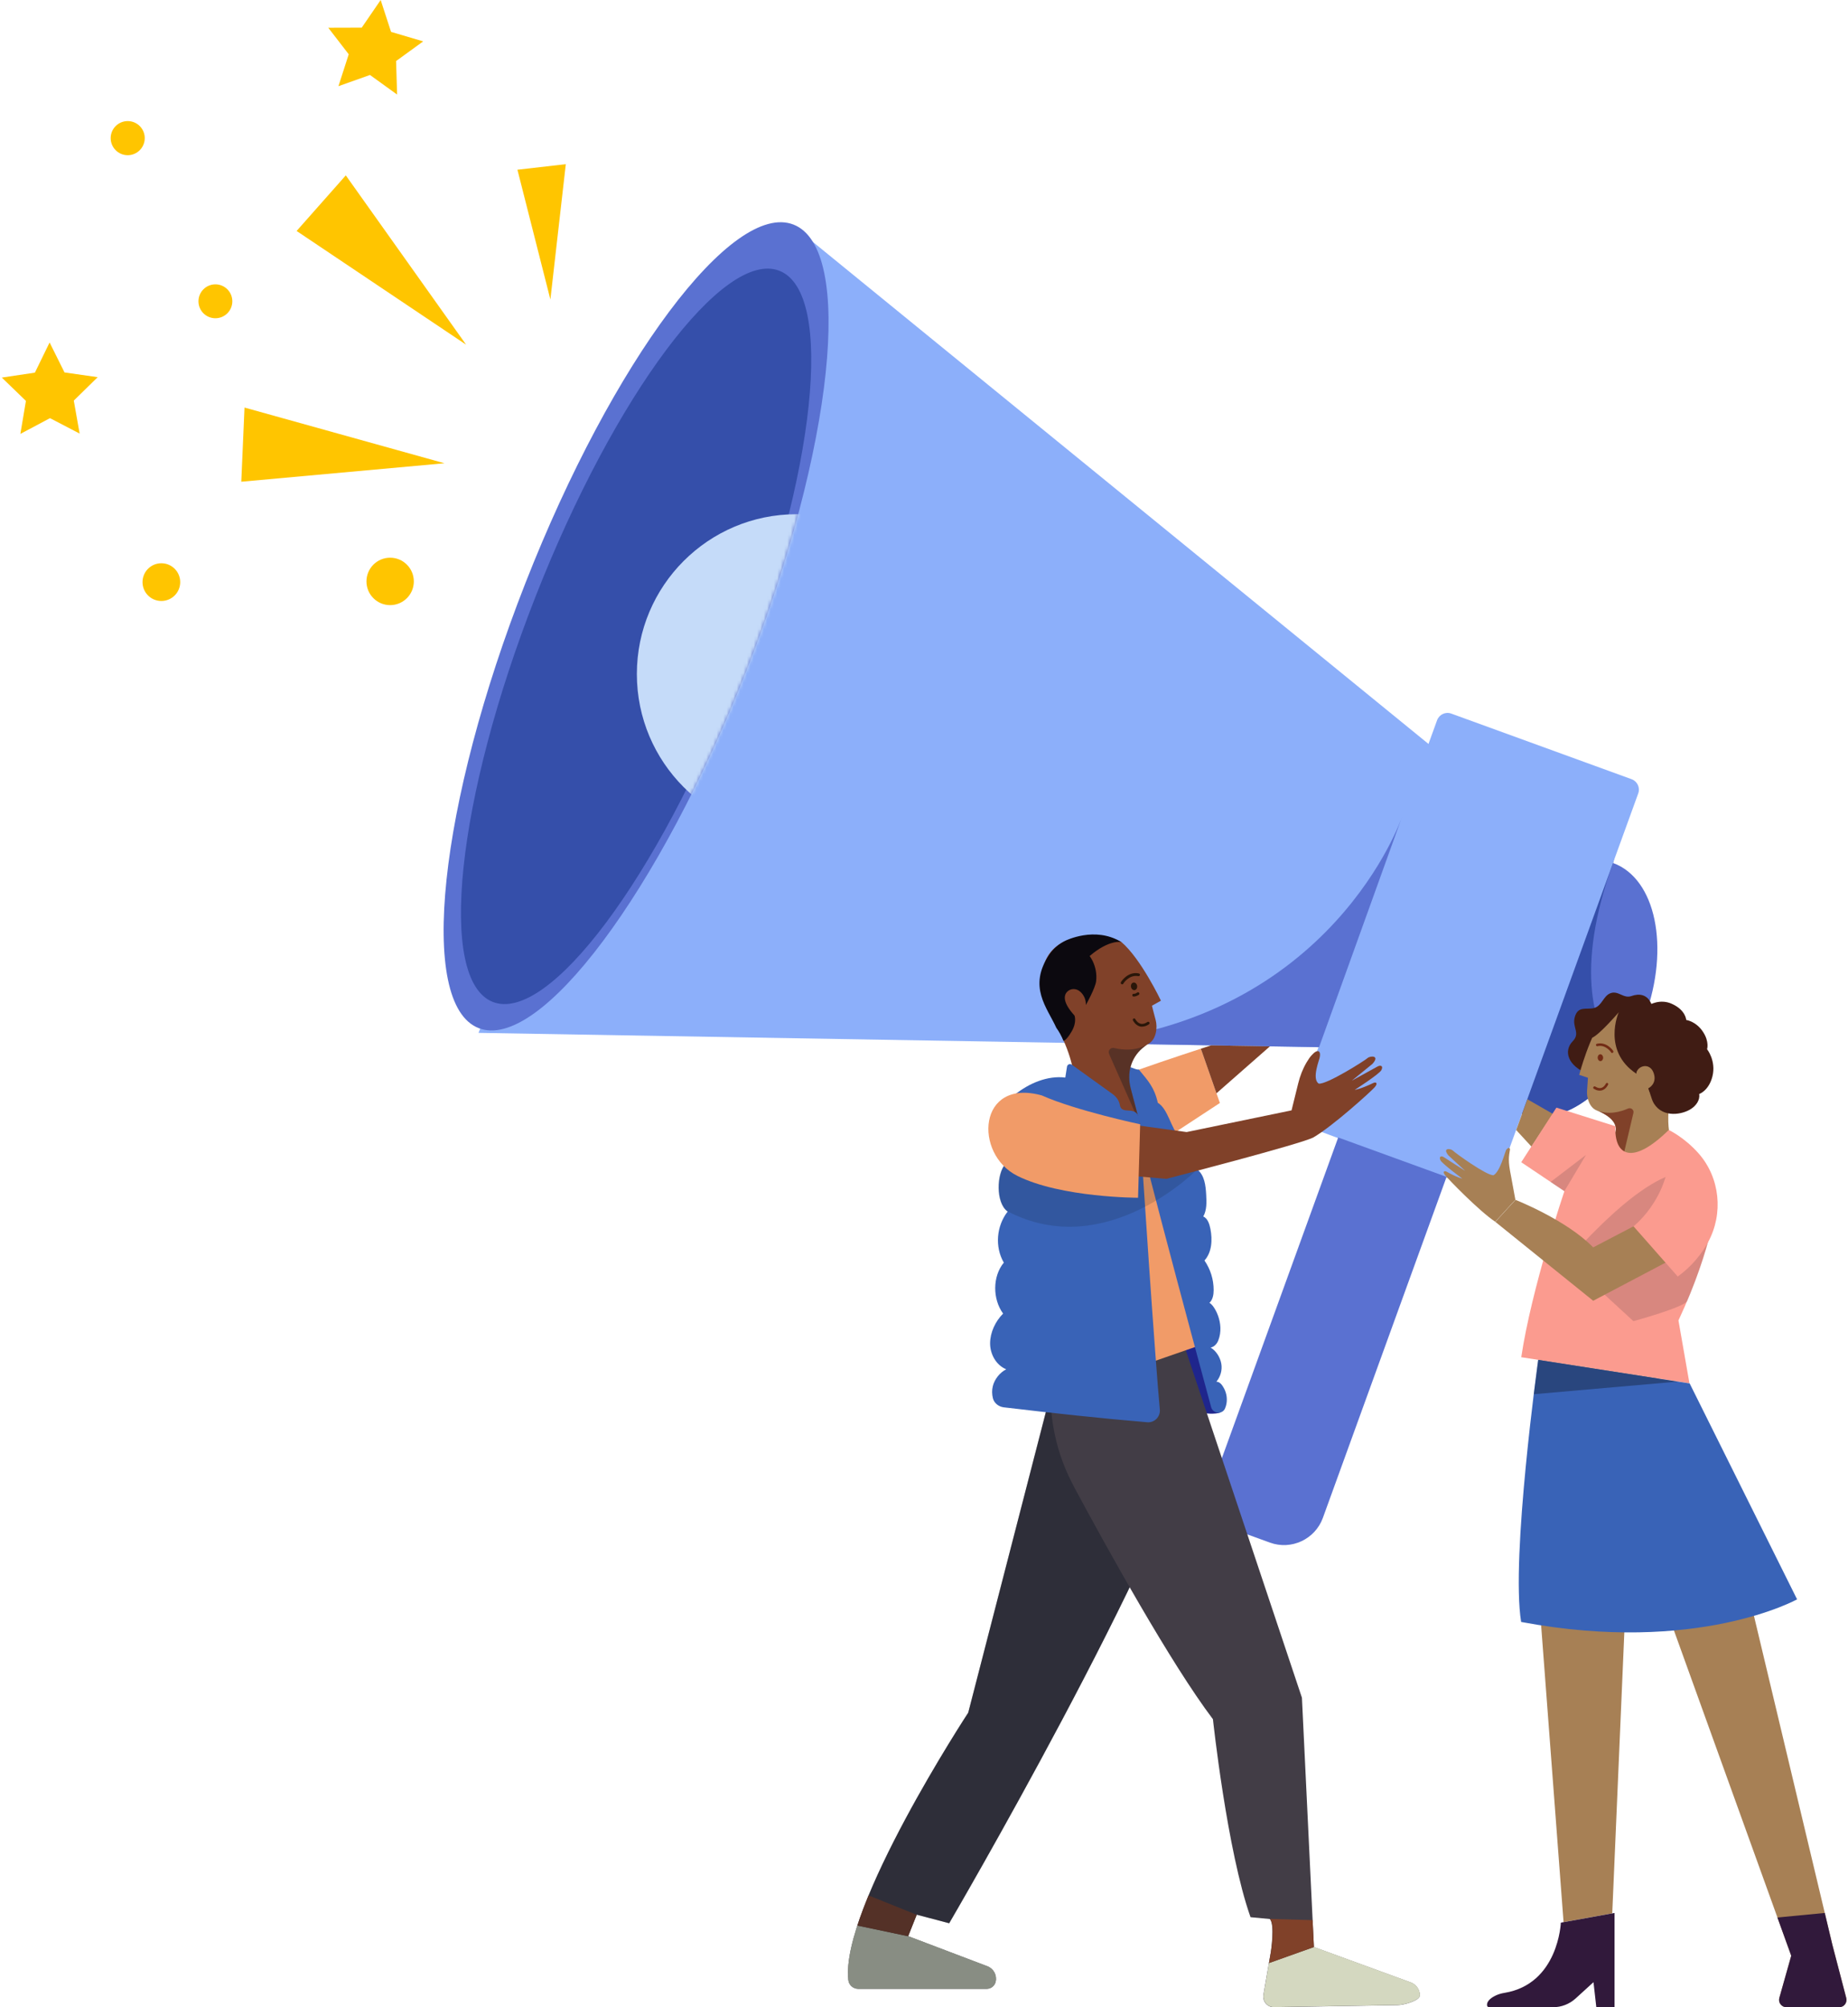 <svg width="548" height="595" viewBox="0 0 548 595" fill="none" xmlns="http://www.w3.org/2000/svg"><g clip-path="url(#clip0_3996_7498)"><path d="M235.116 66.879 423.905 220.766l-32.755 89.64-249.248-4.247" fill="#8CAFFA"/><path d="M487.797 301.317c7.449-20.526 3.212-40.9-9.463-45.507-12.675-4.607-28.988 8.298-36.437 28.824-7.449 20.526-3.212 40.9 9.463 45.507 12.675 4.607 28.989-8.298 36.437-28.824Z" fill="#5A71D1"/><path d="M481.256 314.384c-8.368 12.562-20.203 19.322-29.916 15.793-12.671-4.607-16.915-25.005-9.474-45.524 7.442-20.548 40.555-41.694 36.461-28.833-11.297 31.077-6.306 50.758 2.929 58.564Z" fill="#354FAA"/><path d="M439.653 352.818c-18.111-6.311-35.953-12.801-53.555-19.471-1.674-.628-2.541-2.512-1.913-4.217l41.96-115.632c.627-1.705 2.51-2.603 4.214-1.974l53.465 19.441c1.704.628 2.6 2.512 1.973 4.217l-41.96 115.603c-.627 1.704-2.48 2.572-4.184 2.004v.029Z" fill="#8CAFFA"/><path d="m396.824 337.167 32.136 11.681-36.676 101.067c-2.306 6.354-9.352 9.648-15.7 7.341l-9.101-3.308c-6.349-2.308-9.64-9.359-7.335-15.713l36.676-101.068ZM221.425 198.545c25.793-65.766 32.017-124.849 13.902-131.965-18.114-7.116-53.708 40.43-79.501 106.197-25.792 65.767-32.016 124.849-13.902 131.965 18.115 7.116 53.709-40.43 79.501-106.197Z" fill="#5A71D1"/><path d="M218.48 200.353c23.471-59.847 29.133-113.612 12.647-120.088-16.486-6.476-48.877 36.789-72.348 96.635-23.471 59.847-29.133 113.612-12.647 120.088 16.486 6.476 48.877-36.789 72.348-96.636Z" fill="#354FAA"/><mask id="mask0_3996_7498" style="mask-type:luminance" maskUnits="userSpaceOnUse" x="131" y="65" width="115" height="241"><path d="M221.425 198.545c25.793-65.766 32.017-124.849 13.902-131.965-18.114-7.116-53.708 40.43-79.501 106.197-25.792 65.767-32.016 124.849-13.902 131.965 18.115 7.116 53.709-40.43 79.501-106.197Z" fill="#fff"/></mask><g mask="url(#mask0_3996_7498)"><path d="M236.191 247.176c26.144 0 47.339-21.211 47.339-47.377 0-26.166-21.195-47.378-47.339-47.378-26.145 0-47.339 21.212-47.339 47.378s21.194 47.377 47.339 47.377Z" fill="#C5DBF9"/></g><path d="m391.151 310.406 24.566-68.195s-20.561 60.478-96.471 66.969l71.905 1.226Z" fill="#5A71D1"/><path d="M361.803 418.71s-3.287 1.257-8.756-1.106l-3.258-18.066 7.74-1.974 4.274 21.146Z" fill="#1F258C"/><path d="m356.095 310.855 5.648 16.091-24.327 15.942c-3.646-2.632-21.727-13.31-19.754-17.377 1.285-2.662 38.433-14.656 38.433-14.656Z" fill="#F19B68"/><path d="m356.094 310.855 3.078-.987 17.394.299-15.84 13.908-4.632-13.22Z" fill="#804129"/><path d="m460.484 330.177-7.561-4.337-3.318 9.122 4.543 4.936 6.336-9.721Z" fill="#A78055"/><path d="M491.449 316.179s-.538 1.017-.658 2.243c.179-2.333-.269-3.679-1.046-5.832-.777-2.154-1.793-4.038-1.972-6.431-2.72 1.196-6.067 1.944-8.578-1.825-8.846 2.513-5.11 15.225-8.069 14.088-6.365-2.453-7.501-6.939-4.781-9.751 2.42-2.482-.21-4.097.627-7.148.927-3.47 3.467-2.154 5.708-2.722 2.331-.598 2.75-3.559 4.812-4.367 2.391-.957 3.915 1.675 6.306.808 2.182-.778 4.811-.658 6.037 2.692.627 1.705-.06-.12 1.404 1.136 1.584 1.346 4.125 2.423 4.125 4.876 0 2.004 4.393.867 1.882 10.079-.478 1.735-5.767.27-5.767 2.154h-.03Z" fill="#401C14"/><path d="M475.697 301.403s4.752-4.396 12.612-3.29c0 0 9.772 0 10.161 11.785 0 0 .747 3.08-1.943 10.947-2.689 7.866-1.614 14.117-1.614 14.117l1.823 5.205-17.005 9.511-.926-13.4c.986-2.452.06-4.247-3.287-6.191-.628-.359-1.286-.688-1.943-.897-2.271-.808-3.108-3.918-2.959-5.773.15-1.884.269-3.948.269-3.948l-2.6-.867s3.138-11.905 7.412-17.169v-.03Z" fill="#A78055"/><path d="M472.112 307.625s-.956-10.708 13.777-10.708c0 0 12.164 1.166 12.552 13.011 0 0 .747 3.08-1.942 10.947-.957 2.781-1.465 5.354-1.734 7.507 0 0-4.243-.269-6.007-5.773 0 0 2.75-1.286 1.614-4.546-1.136-3.26-4.811-2.213-5.2.18 0 0-2.182-4.936-1.225-8.734.956-3.799-4.005-9.362-4.005-9.362s-5.738 6.67-7.86 7.478h.03Z" fill="#401C14"/><path d="M474.614 314.536c.445-.016.79-.484.77-1.046-.02-.561-.398-1.003-.843-.987-.446.016-.79.484-.77 1.046.02.561.397 1.003.843.987ZM472.589 322.131s-.059.06-.089.09c-.12.179-.06.388.119.508.867.538 1.704.688 2.481.449 1.195-.389 1.733-1.615 1.763-1.675.09-.18 0-.389-.179-.479-.18-.09-.389 0-.478.18 0 0-.449.987-1.315 1.256-.538.179-1.166.03-1.853-.389-.12-.09-.299-.06-.419 0l-.03.06ZM478.059 312.081h.149c.18-.06.269-.299.209-.478-.119-.3-2.032-2.902-4.871-2.214-.209.06-.329.24-.269.449.06.209.239.299.448.269 2.391-.568 4.005 1.765 4.005 1.795.06.149.179.239.329.239v-.06Z" fill="#722B15"/><path d="M479.97 300.147s-4.931 11.336 5.23 18.096c0 0 .627-9.273 5.947-11.127 5.32-1.884-11.177-6.939-11.177-6.939v-.03Z" fill="#401C14"/><path d="M473.546 329.16c3.526 1.406 7.053.389 9.234-.568.867-.389 1.823.388 1.584 1.316l-4.662 19.77c-2.809-1.465-.926-13.4-.926-13.4 1.255-2.691-.718-5.294-5.111-7.058-.03 0-.09-.03-.149-.06h.03Z" fill="#804129"/><path d="M488.966 322.789s.687 3.051 1.494 4.337c2.75 4.367 8.518 3.23 11.028 1.555 1.494-.987 2.66-2.602 2.391-4.397 0 0 2.839-.957 3.915-5.204 1.166-4.636-1.584-8.076-1.584-8.076s.717-2.183-1.165-5.084c-2.033-3.171-5.021-3.59-5.021-3.59s-.12-2.931-4.274-4.785c-3.497-1.585-6.635.329-6.635.329l7.263 8.464s-2.989 17.139-7.472 16.481l.06-.03Z" fill="#401C14"/><path d="M451.103 402.32c3.018-20.309 12.791-49.232 12.791-49.232l-12.791-8.584 10.43-16.182 17.483 5.504c-.359 8.943 5.14 11.635 15.84 1.106l14.225 20.399s-.896 13.639-11.356 36.072l3.257 18.633-49.939-7.746.06.03Z" fill="#FB9B8F"/><path opacity=".15" d="M464.758 373.576c40.435-45.224 44.35-18.215 44.35-18.215s-.866 11.336-8.726 30.209c-.777 1.884-16.019 6.042-16.019 6.042l-19.605-18.036Z" fill="#111925"/><path d="m491.508 359.788 10.968 9.96-30.035 15.822-29.019-23.389 5.977-6.521s15.033 5.892 23.042 14.088l19.067-9.96Z" fill="#A78055"/><path d="m492.314 408.72-36.162-5.623v6.969l36.162-1.346Z" fill="#986841"/><path d="m463.654 569.756-7.502-99.212 26.031 1.466-4.094 95.144-14.435 2.602ZM492.315 472.01l38.852 107.706-3.527 12.502c-.388 1.376.658 2.752 2.092 2.752h15.66c1.435 0 2.451-1.346 2.092-2.722l-4.124-15.792-26.329-110.398-24.746 5.952h.03Z" fill="#A78055"/><path d="m527.07 568.38 4.095 11.336-3.527 12.502c-.388 1.376.658 2.752 2.092 2.752h15.66c1.435 0 2.451-1.346 2.092-2.722l-4.124-15.792-2.241-9.422-14.047 1.346Z" fill="#31193B"/><path d="m456.154 403.097 36.132 5.623 8.756 1.346 31.859 64.008s-29.617 16.48-81.828 6.7c-3.108-18.993 5.051-77.677 5.051-77.677h.03Z" fill="#3963B7"/><path d="m311.503 413.267-24.386 94.396s-37.896 57.756-35.564 79.201c.149 1.526 1.434 2.662 2.958 2.662h38.105c1.255 0 2.331-.867 2.63-2.093.448-1.945-.598-3.889-2.451-4.606l-23.49-8.914 2.54-6.371 9.623 2.543s64.195-109.77 75.043-152.362l-45.008-4.456Z" fill="#423D46"/><path d="M254.244 570.743c-2.063 6.311-3.138 11.904-2.69 16.122.149 1.525 1.434 2.662 2.959 2.662h38.104c1.255 0 2.331-.868 2.63-2.094.448-1.944-.598-3.888-2.451-4.606l-23.49-8.913-15.062-3.171Z" fill="#D4D8C0"/><path d="M254.245 570.743c.926-2.841 2.062-5.862 3.317-8.913l14.256 5.743-2.541 6.37-15.062-3.17.03-.03Z" fill="#804129"/><path opacity=".39" d="m311.503 413.267-24.386 94.396s-37.896 57.756-35.564 79.201c.149 1.526 1.434 2.662 2.958 2.662h38.105c1.255 0 2.331-.867 2.63-2.093.448-1.945-.598-3.889-2.451-4.606l-23.49-8.914 2.54-6.371 9.623 2.543s64.195-109.77 75.043-152.362l-45.008-4.456Z" fill="#111925"/><path d="M318.379 440.545c10.012 18.604 28.75 52.462 41.302 69.062 0 0 4.184 39.062 11.148 58.683l5.708.539c1.584 1.585.299 9.84.299 9.84l-2.182 12.622c-.329 1.944 1.166 3.709 3.138 3.679l36.789-.628c1.554 0 6.456-1.286 6.456-2.871 0-1.705-1.076-3.231-2.66-3.829l-28.75-10.498-3.557-73.908-34.488-103.16-40.047 13.221c0 9.511 2.361 18.873 6.874 27.248h-.03Z" fill="#423D46"/><path d="m376.296 581.869-1.614 9.392c-.329 1.944 1.166 3.709 3.138 3.679l36.79-.628c1.554 0 6.455-1.286 6.455-2.871 0-1.705-1.076-3.231-2.66-3.829l-28.75-10.498-13.329 4.755h-.03Z" fill="#D4D8C0"/><path d="m376.297 581.869.568-3.23s1.315-8.225-.299-9.84l12.671.359.389 7.986-13.329 4.755v-.03Z" fill="#804129"/><path d="m308.576 415.181 46.532-16.152-5.349-62.003-31.171-17.168s-18.32 1.824-23.49 8.733l3.168 17.916c.059 11.964 10.28 68.674 10.28 68.674h.03Z" fill="#F19B68"/><path d="M355.02 346.657c2.181 1.675 2.51 4.786 2.659 7.508.12 2.183.21 4.516-.866 6.43 1.315.539 1.853 2.303 2.122 3.679.627 3.23.448 6.909-1.764 9.362 1.794 2.632 2.72 5.593 2.72 8.794 0 1.375-.269 2.841-1.255 3.768 1.375.568 4.632 6.042 2.63 11.127-.389 1.017-1.226 1.914-2.272 2.123 1.644.957 2.84 2.902 3.168 4.786.329 1.884-.239 3.858-1.464 5.324 1.016 0 1.733.987 2.211 1.884.897 1.585 1.136 3.56.628 5.294-.09.269-.179.509-.269.748-.807 1.884-3.586 1.585-4.124-.389-4.872-17.976-25.553-94.396-26.031-101.335 1.106-.09 3.497 1.376 4.603 1.286 2.779 3.38 4.572 5.234 5.618 9.841 3.049 1.794 3.915 7.657 6.426 10.169 2.51 2.512 5.17 6.072 5.23 9.601h.03Z" fill="#3963B7"/><path d="M332.544 279.24s-6.157-3.858-14.555-1.017c0 0-10.759 2.004-8.756 15.105 0 0-.179 3.559 4.393 11.635 4.573 8.105 4.991 14.925 4.991 14.925l19.485 13.34-2.869-10.858c-1.105-4.217.18-8.763 3.467-11.605.598-.508 1.255-1.017 1.943-1.406 2.331-1.375 2.6-4.935 2.062-6.969-.568-2.033-1.106-4.277-1.106-4.277l2.66-1.495s-5.917-12.443-11.715-17.378Z" fill="#804129"/><path d="M336.458 293.488c.506-.076.84-.641.747-1.262-.094-.621-.58-1.062-1.086-.986-.506.077-.84.642-.747 1.263.094.62.58 1.062 1.086.985ZM332.755 291.742h-.15c-.209-.059-.329-.329-.239-.538.12-.359 2.182-3.35 5.35-2.662.209.06.358.269.328.479-.059.209-.269.359-.478.329-2.719-.539-4.423 2.123-4.423 2.153-.06.18-.209.269-.359.269l-.029-.03Z" fill="#291609"/><path opacity=".34" d="M340.643 309.36c-3.586 2.273-7.68 1.914-10.28 1.286-1.046-.24-1.913.807-1.465 1.794l9.205 20.788-2.749-10.349c-1.525-6.192.657-10.618 5.14-13.46.06 0 .09-.06.149-.089v.03Z" fill="#0D1723"/><path d="M323.131 283.398c.329.448.598.927.867 1.435.897 1.855 1.285 3.918 1.046 5.982-.209 2.034-3.048 7.089-3.048 7.089.03-.748-.09-1.496-.389-2.184-.299-.687-.747-1.316-1.315-1.794-.538-.479-1.225-.748-1.942-.748-.718 0-1.405.299-1.913.808-.986 1.047-1.375 3.11 2.182 7.029 0 0 .807 1.914-.837 4.725-1.644 2.812-2.421 2.782-2.421 2.782-.538-1.376-1.255-2.662-2.122-3.858-2.719-6.012-8.517-12.174-2.062-21.745 1.195-1.765 2.869-3.141 4.752-4.068 0 0 8.756-4.426 16.557.389 0 0-3.557-.837-9.384 4.158h.029Z" fill="#0C090F"/><path d="m341.272 300.117-8.159 3.559s1.375 4.906 7.023 1.975c2.66-1.376 1.136-5.534 1.136-5.534Z" fill="#804129"/><path d="M338.703 304.335c-.239 0-.479-.03-.718-.09-1.344-.389-2.002-1.735-2.032-1.795-.09-.209 0-.448.179-.538.21-.09.449 0 .538.179 0 0 .538 1.077 1.525 1.346.627.18 1.315 0 2.062-.508.179-.12.448-.06.568.119.119.18.059.449-.12.569-.687.478-1.375.688-2.032.688l.03.03ZM336.252 295.391h-.12c-.239 0-.389-.209-.359-.448.03-.24.21-.389.449-.359.298.06.777-.21 1.016-.389.179-.12.448-.09.568.12.119.179.089.448-.12.568-.09.06-.807.508-1.434.508Z" fill="#291609"/><path d="M298.055 345.132c-2.391 2.662-2.929 11.306.747 13.998-3.317 4.277-3.855 10.438-1.136 15.134-3.377 4.098-3.347 10.798-.209 15.105-2.271 2.273-3.825 5.533-3.855 8.763-.03 3.231 1.793 6.551 4.782 7.747-1.883.957-3.467 2.931-3.975 4.995-.299 1.196-.269 2.423.03 3.619.388 1.466 1.733 2.483 3.227 2.662 14.166 1.675 28.332 3.23 42.528 4.427 2.152.179 3.945-1.645 3.736-3.799-1.196-12.502-5.44-74.147-5.888-84.525-.299-6.73-5.349-2.124-5.977-5.743-.209-1.316-1.076-2.453-2.152-3.23l-12.104-8.704c-.537-.389-1.315-.06-1.404.598l-.508 3.23c-5.26-.658-10.789 1.705-14.913 5.025 4.871.09 9.593 3.5 11.237 8.106 1.644 4.606.209 10.139-3.467 13.31-1.703 1.465-3.885 2.452-6.127 2.333-1.225-.09-3.855-2.064-4.632-3.021l.06-.03Z" fill="#3963B7"/><path opacity=".16" d="M297.666 345.61c1.136-.897 56.813-1.764 56.813-1.764.538 1.645.538 2.781.538 2.781S328 374.264 298.802 359.07c-2.81-1.466-3.945-9.362-1.136-13.49v.03Z" fill="#111925"/><path d="m334.696 333.228 17.184 2.333 31.111-6.431 1.972-7.986c.538-2.184 1.345-4.307 2.481-6.221.478-.808.986-1.586 1.554-2.184 1.823-2.034 2.72-1.136 2.361.598 0 .539-2.51 6.461-.299 7.867 2.361.329 13.748-6.88 14.465-7.568.717-.687 3.855-.897 1.434 1.735l-6.096 4.965s6.634-3.679 7.65-4.217c1.017-.538 1.764-.06 1.076 1.137-.687 1.196-7.86 5.802-7.86 5.802s1.644-.179 5.559-2.064c.717-.329 1.435.06.359 1.286-1.076 1.227-12.313 11.456-18.171 14.866-3.287 1.854-43.633 12.293-43.633 12.293l-19.187-1.675 8.099-14.477-.059-.059Z" fill="#804129"/><path d="M308.933 324.703c10.132 4.517 29.169 8.554 29.169 8.554l-.628 21.775s-22.802 0-35.803-6.491c-13-6.46-11.745-29.102 7.262-23.838Z" fill="#F19B68"/><path d="M446.589 341.004c-.329.479-1.734 6.281-3.706 7.358-2.032.149-11.446-6.67-12.044-7.298-.598-.628-3.258-.957-1.345 1.406l4.991 4.606s-5.529-3.53-6.336-4.068c-.807-.538-1.524-.15-.986.927s6.455 5.414 6.455 5.414-1.404-.239-4.692-2.064c-.597-.299-1.255-.03-.388 1.077.867 1.107 9.982 10.528 14.853 13.788l5.977-6.52-1.285-6.969c-.956-4.666-.657-5.773-.299-8.046-.239-.718-.866-.209-1.255.389h.06Z" fill="#A78055"/><path d="M494.884 334.962s4.603 2.154 8.847 6.969c6.335 7.209 7.381 17.827 2.779 26.261-1.883 3.44-4.722 7.089-8.996 10.2l-13.119-14.895s13.149-10.08 10.489-28.535Z" fill="#FB9B8F"/><path opacity=".39" d="m456.151 403.097-1.315 10.17 42.677-3.739-41.362-6.431Z" fill="#111925"/><path opacity=".15" d="m463.891 353.088 6.426-10.768-10.52 8.046 4.094 2.722Z" fill="#111925"/><path d="m71.551 142.791.956-21.984 59.294 16.51-60.25 5.474ZM87.957 68.464l14.584-16.48 35.684 50.189-50.268-33.709ZM153.438 50.309l14.345-1.645-4.573 40.109-9.772-38.464ZM63.872 94.336c2.773 0 5.021-2.25 5.021-5.025 0-2.775-2.248-5.025-5.021-5.025-2.773 0-5.021 2.25-5.021 5.025 0 2.775 2.248 5.025 5.021 5.025ZM37.871 46.002c2.789 0 5.051-2.263 5.051-5.055s-2.261-5.055-5.051-5.055-5.051 2.263-5.051 5.055 2.261 5.055 5.051 5.055ZM115.691 179.37c3.879 0 7.023-3.146 7.023-7.028 0-3.882-3.144-7.029-7.023-7.029-3.879 0-7.023 3.147-7.023 7.029s3.144 7.028 7.023 7.028ZM47.85 178.144c3.087 0 5.589-2.504 5.589-5.593s-2.502-5.593-5.589-5.593c-3.087 0-5.589 2.504-5.589 5.593s2.502 5.593 5.589 5.593ZM97.344 8.225l9.922-.03L112.884 0l3.079 9.452 9.533 2.812-8.039 5.832.299 9.93-8.04-5.803-9.354 3.32 3.049-9.452-6.067-7.866ZM.543 111.923l9.803-1.465 4.363-8.943 4.423 8.883 9.832 1.406-7.083 6.939 1.733 9.78-8.786-4.576-8.786 4.666 1.644-9.78-7.143-6.91Z" fill="#FFC500"/><path d="M462.846 569.906s-.687 18.185-16.736 20.817c-.777.12-1.524.329-2.241.628-1.315.568-3.079 1.645-2.899 3.111.03.299.299.508.627.508h18.978c2.45 0 4.811-.927 6.634-2.572l5.32-4.846.837 7.418h5.409v-27.936l-15.899 2.872h-.03Z" fill="#31193B"/></g><defs><clipPath id="clip0_3996_7498"><path fill="#fff" d="M.543 0h547v595h-547z"/></clipPath></defs></svg>